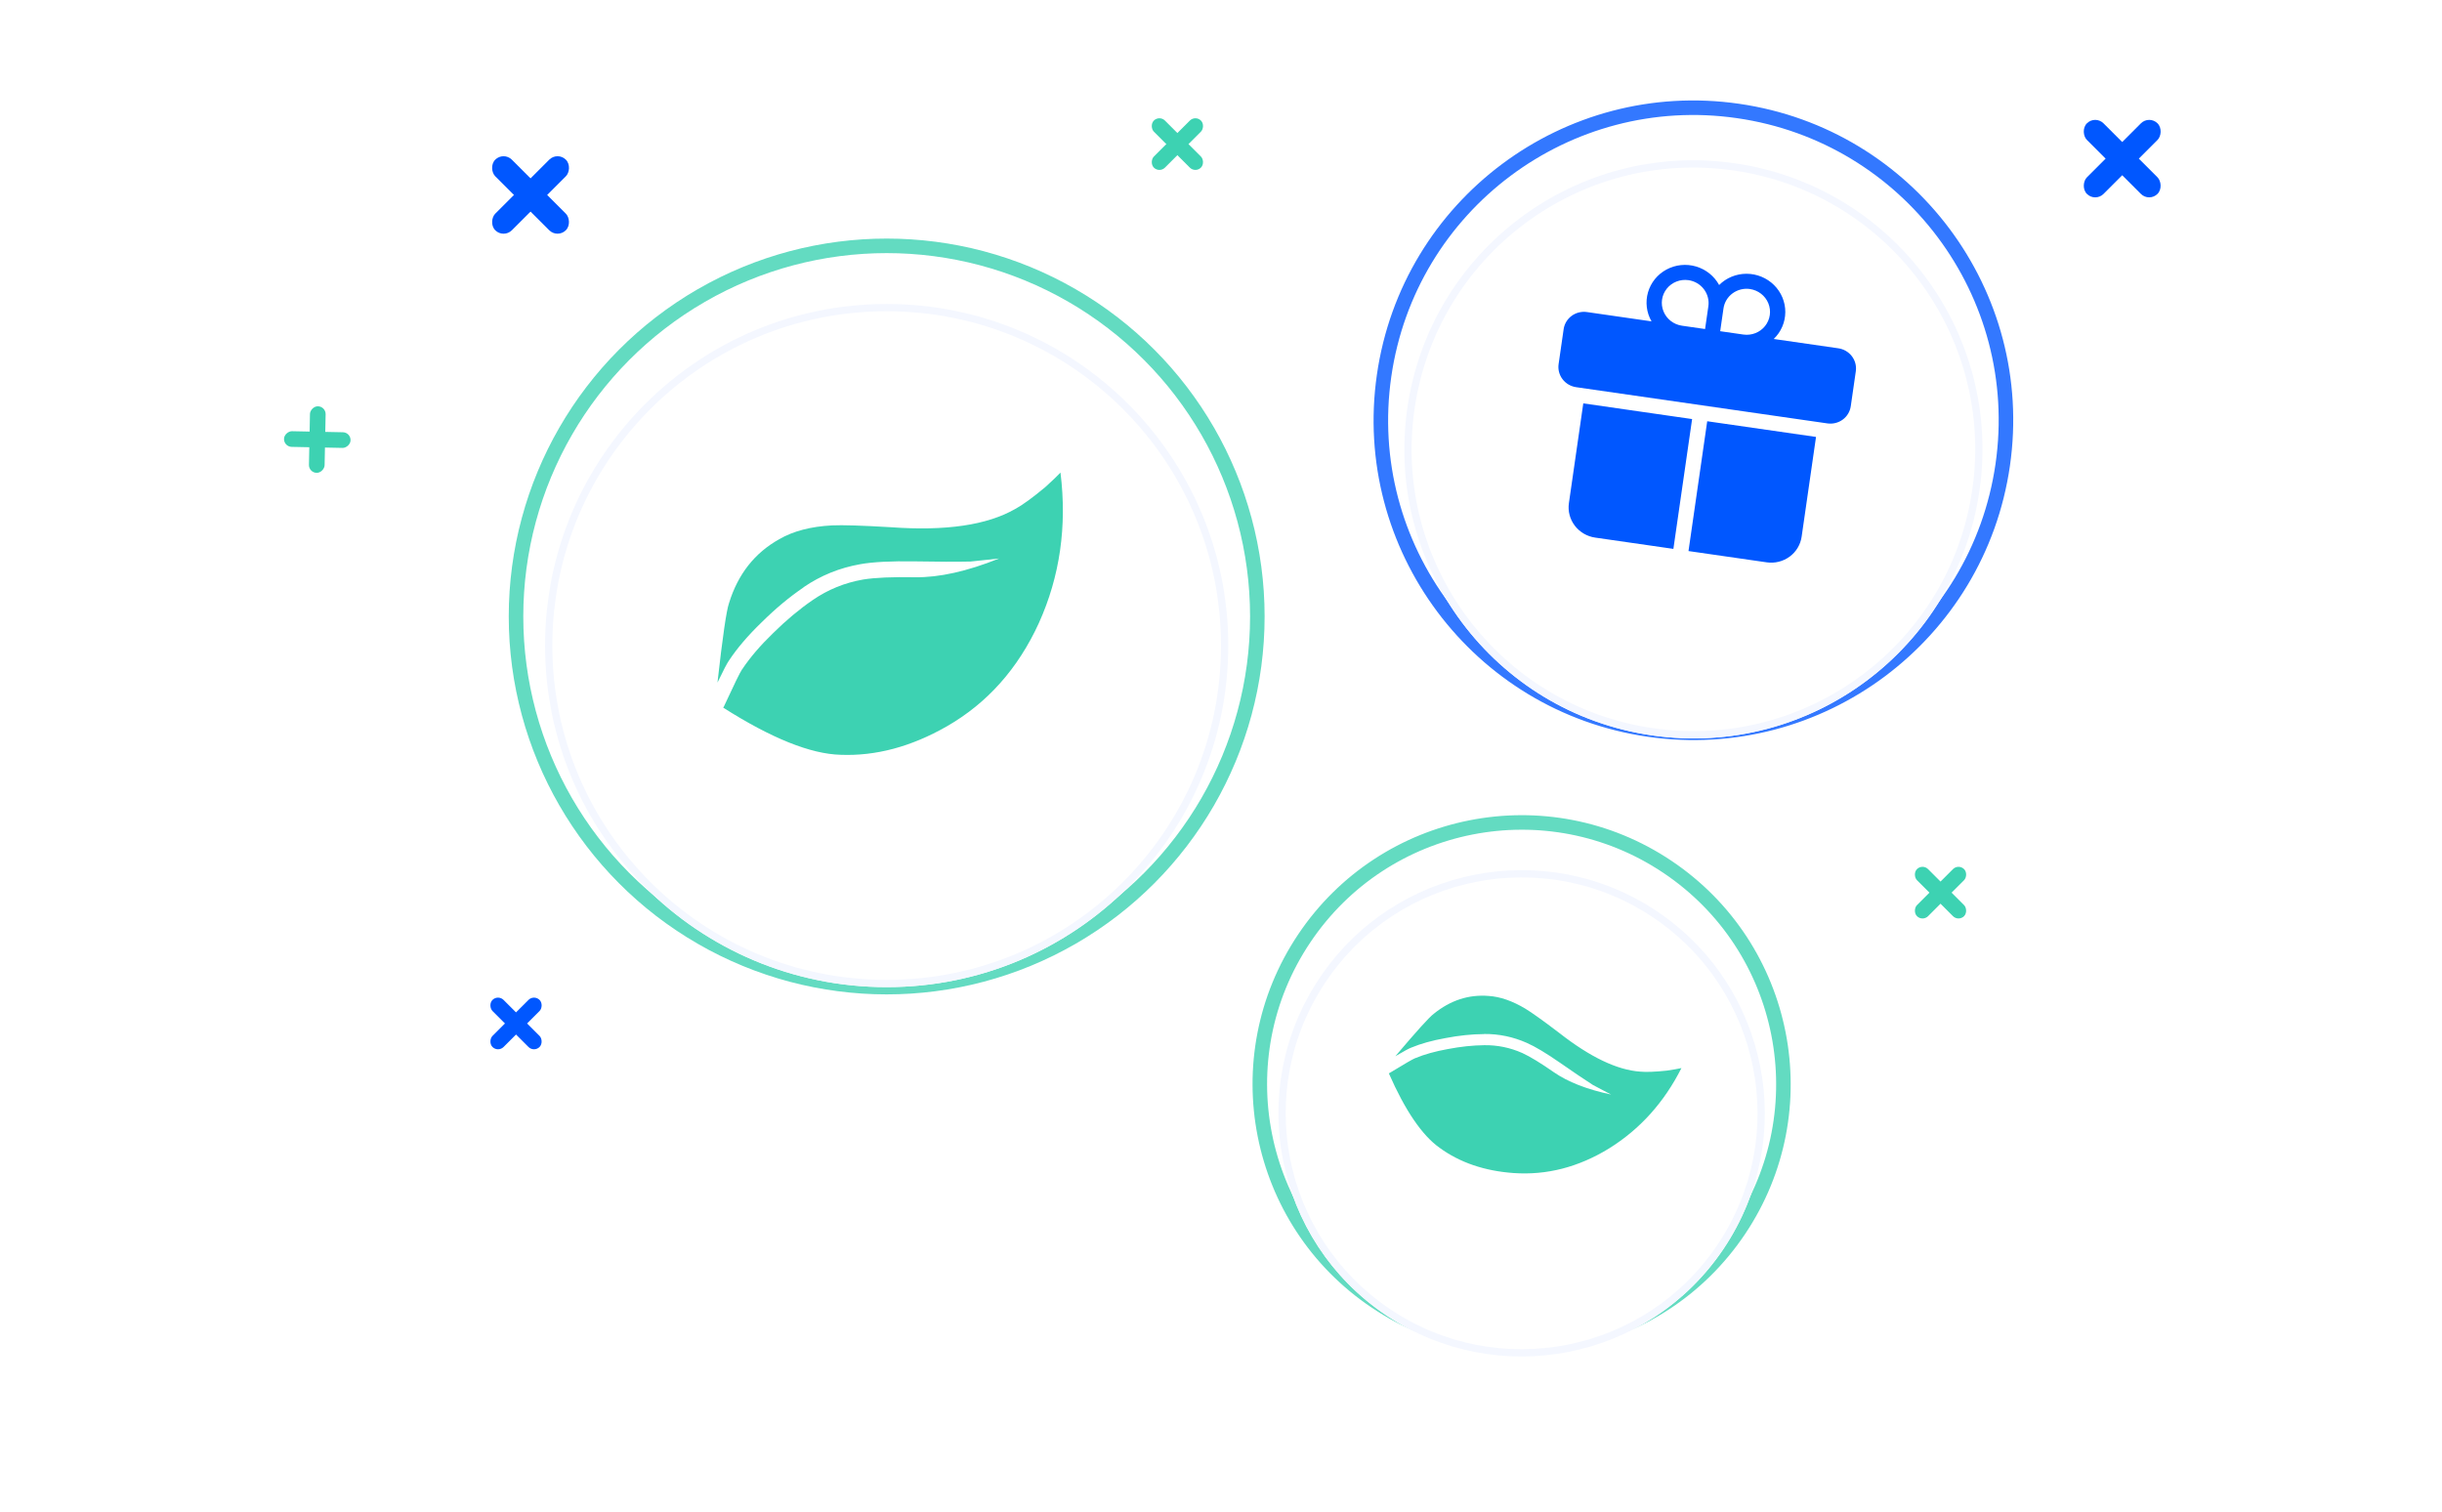 <svg width="336" height="208" viewBox="0 0 336 208" fill="none" xmlns="http://www.w3.org/2000/svg">
<rect x="76.715" y="20.828" width="3.232" height="13.737" rx="1.616" transform="rotate(45 76.715 20.828)" fill="#0057FF"/>
<rect width="3.232" height="13.737" rx="1.616" transform="matrix(-0.707 0.707 0.707 0.707 69.285 20.828)" fill="#0057FF"/>
<rect x="269.477" y="118.828" width="2.155" height="9.158" rx="1.077" transform="rotate(45 269.477 118.828)" fill="#3DD2B2"/>
<rect width="2.155" height="9.158" rx="1.077" transform="matrix(-0.707 0.707 0.707 0.707 264.524 118.828)" fill="#3DD2B2"/>
<rect x="295.715" y="15.828" width="3.232" height="13.736" rx="1.616" transform="rotate(45 295.715 15.828)" fill="#0057FF"/>
<rect width="3.232" height="13.736" rx="1.616" transform="matrix(-0.707 0.707 0.707 0.707 288.285 15.828)" fill="#0057FF"/>
<rect x="48.256" y="59.5" width="2.155" height="9.157" rx="1.077" transform="rotate(91.169 48.256 59.5)" fill="#3DD2B2"/>
<rect width="2.155" height="9.157" rx="1.077" transform="matrix(-1 -0.02 -0.02 1 44.825 55.927)" fill="#3DD2B2"/>
<rect x="73.477" y="136.828" width="2.155" height="9.157" rx="1.077" transform="rotate(45 73.477 136.828)" fill="#0057FF"/>
<rect width="2.155" height="9.157" rx="1.077" transform="matrix(-0.707 0.707 0.707 0.707 68.524 136.828)" fill="#0057FF"/>
<rect x="164.477" y="15.828" width="2.155" height="9.157" rx="1.077" transform="rotate(45 164.477 15.828)" fill="#3DD2B2"/>
<rect width="2.155" height="9.157" rx="1.077" transform="matrix(-0.707 0.707 0.707 0.707 159.524 15.828)" fill="#3DD2B2"/>
<circle opacity="0.8" cx="209.363" cy="149.191" r="36.018" transform="rotate(33.848 209.363 149.191)" fill="white" stroke="#3DD2B2" stroke-width="2"/>
<g filter="url(#filter0_d_2058_4721)">
<circle cx="209.363" cy="149.192" r="33.459" transform="rotate(33.848 209.363 149.192)" fill="white"/>
<circle cx="209.363" cy="149.192" r="32.959" transform="rotate(33.848 209.363 149.192)" stroke="#F4F7FF"/>
</g>
<path fill-rule="evenodd" clip-rule="evenodd" d="M209.885 138.798C208.102 137.731 206.421 137.146 204.84 137.043C202.094 136.818 199.572 137.636 197.274 139.498C196.67 139.944 194.909 141.89 191.991 145.337C193.135 144.664 193.851 144.275 194.142 144.167C195.468 143.612 197.046 143.17 198.876 142.843C200.742 142.484 202.511 142.299 204.184 142.289L204.198 142.276C206.234 142.259 208.193 142.666 210.075 143.5C211.219 144.001 212.747 144.916 214.66 146.244C216.508 147.532 218.013 148.548 219.177 149.293L221.674 150.609C218.369 149.909 215.744 148.886 213.797 147.537C211.992 146.278 210.552 145.4 209.476 144.904C207.795 144.155 206.045 143.794 204.225 143.819C202.637 143.836 200.958 144.015 199.188 144.355C197.472 144.665 195.991 145.079 194.745 145.598C194.736 145.606 194.723 145.609 194.706 145.608C194.406 145.722 193.241 146.398 191.212 147.633C191.177 147.648 191.137 147.666 191.092 147.689C193.343 152.815 195.67 156.228 198.07 157.93C200.857 159.964 204.251 161.123 208.252 161.41C212.81 161.731 217.187 160.604 221.381 158.032C225.64 155.386 228.964 151.698 231.353 146.968C230.856 147.077 230.18 147.194 229.328 147.319C227.698 147.489 226.488 147.535 225.699 147.458C222.53 147.243 218.823 145.477 214.577 142.159C212.331 140.452 210.768 139.332 209.885 138.798Z" fill="#3DD2B2"/>
<circle opacity="0.8" cx="233" cy="57.828" r="43" transform="rotate(8.204 233 57.828)" fill="white" stroke="#0057FF" stroke-width="2"/>
<g filter="url(#filter1_d_2058_4721)">
<circle cx="233" cy="57.828" r="39.769" transform="rotate(8.204 233 57.828)" fill="white"/>
<circle cx="233" cy="57.828" r="39.269" transform="rotate(8.204 233 57.828)" stroke="#F4F7FF"/>
</g>
<path fill-rule="evenodd" clip-rule="evenodd" d="M252.938 47.925L244.05 46.643C245.063 45.672 245.637 44.342 245.644 42.948C245.652 41.554 245.092 40.211 244.09 39.22C243.088 38.229 241.726 37.671 240.308 37.67C238.889 37.669 237.533 38.225 236.54 39.217C235.866 37.986 234.723 37.069 233.362 36.668C232.002 36.268 230.537 36.419 229.296 37.087C228.055 37.755 227.138 38.884 226.752 40.224C226.365 41.563 226.54 43.002 227.237 44.219L218.35 42.938C217.607 42.831 216.853 43.018 216.251 43.458C215.651 43.898 215.253 44.555 215.146 45.285L214.45 50.113C214.346 50.844 214.542 51.587 214.993 52.18C215.445 52.773 216.116 53.166 216.859 53.275L251.446 58.262C252.19 58.367 252.945 58.179 253.545 57.738C254.146 57.297 254.543 56.639 254.65 55.908L255.346 51.08C255.45 50.349 255.254 49.606 254.802 49.015C254.351 48.424 253.679 48.031 252.936 47.924L252.938 47.925ZM240.777 39.768C241.915 39.934 242.88 40.683 243.309 41.733C243.738 42.783 243.566 43.976 242.858 44.863C242.149 45.75 241.013 46.195 239.874 46.033L236.686 45.574L237.137 42.441C237.258 41.611 237.708 40.863 238.391 40.361C239.074 39.86 239.932 39.647 240.777 39.767L240.777 39.768ZM232.32 38.549C233.165 38.671 233.929 39.119 234.442 39.793C234.955 40.467 235.176 41.311 235.057 42.142L234.605 45.275L231.417 44.815C230.279 44.649 229.315 43.9 228.886 42.85C228.456 41.8 228.628 40.606 229.337 39.72C230.045 38.834 231.182 38.388 232.32 38.55L232.32 38.549ZM217.848 55.504L215.869 69.233C215.711 70.329 216.004 71.445 216.68 72.334C217.357 73.222 218.364 73.812 219.48 73.973L230.245 75.525L232.82 57.663L217.848 55.504ZM232.324 75.825L234.899 57.963L249.87 60.121L247.891 73.85C247.732 74.947 247.138 75.933 246.237 76.595C245.336 77.256 244.204 77.538 243.088 77.377L232.324 75.825Z" fill="#0057FF"/>
<circle opacity="0.8" cx="122" cy="84.828" r="51" fill="white" stroke="#3DD2B2" stroke-width="2"/>
<g filter="url(#filter2_d_2058_4721)">
<circle cx="122" cy="84.828" r="47" fill="white"/>
<circle cx="122" cy="84.828" r="46.5" stroke="#F4F7FF"/>
</g>
<path fill-rule="evenodd" clip-rule="evenodd" d="M114.477 72.295C111.562 72.445 109.143 73.078 107.218 74.194C103.838 76.08 101.536 79.007 100.311 82.978C99.956 83.971 99.424 87.62 98.718 93.924C99.525 92.244 100.056 91.229 100.311 90.875C101.424 89.19 102.918 87.441 104.797 85.628C106.694 83.749 108.614 82.149 110.557 80.828L110.564 80.802C112.924 79.189 115.529 78.132 118.377 77.631C120.104 77.322 122.601 77.193 125.873 77.245C129.037 77.303 131.588 77.311 133.528 77.268L137.471 76.85C133.068 78.619 129.204 79.479 125.878 79.429C122.786 79.373 120.42 79.476 118.777 79.739C116.23 80.18 113.905 81.128 111.801 82.581C109.963 83.844 108.144 85.365 106.346 87.147C104.585 88.851 103.182 90.494 102.134 92.073C102.13 92.089 102.117 92.104 102.096 92.116C101.835 92.484 101.006 94.184 99.604 97.212C99.575 97.257 99.543 97.31 99.508 97.371C106.145 101.59 111.531 103.751 115.662 103.859C120.504 104.051 125.37 102.748 130.263 99.953C135.832 96.76 140.057 92.022 142.937 85.739C145.835 79.32 146.828 72.416 145.915 65.029C145.42 65.546 144.723 66.211 143.827 67.023C142.057 68.497 140.682 69.498 139.701 70.025C135.836 72.254 130.13 73.093 122.58 72.546C118.624 72.31 115.925 72.226 114.477 72.295Z" fill="#3DD2B2"/>
<defs>
<filter id="filter0_d_2058_4721" x="161.901" y="105.729" width="94.925" height="94.925" filterUnits="userSpaceOnUse" color-interpolation-filters="sRGB">
<feFlood flood-opacity="0" result="BackgroundImageFix"/>
<feColorMatrix in="SourceAlpha" type="matrix" values="0 0 0 0 0 0 0 0 0 0 0 0 0 0 0 0 0 0 127 0" result="hardAlpha"/>
<feOffset dy="4"/>
<feGaussianBlur stdDeviation="7"/>
<feComposite in2="hardAlpha" operator="out"/>
<feColorMatrix type="matrix" values="0 0 0 0 0.754 0 0 0 0 0.754 0 0 0 0 0.754 0 0 0 0.25 0"/>
<feBlend mode="normal" in2="BackgroundImageFix" result="effect1_dropShadow_2058_4721"/>
<feBlend mode="normal" in="SourceGraphic" in2="effect1_dropShadow_2058_4721" result="shape"/>
</filter>
<filter id="filter1_d_2058_4721" x="179.226" y="8.054" width="107.549" height="107.549" filterUnits="userSpaceOnUse" color-interpolation-filters="sRGB">
<feFlood flood-opacity="0" result="BackgroundImageFix"/>
<feColorMatrix in="SourceAlpha" type="matrix" values="0 0 0 0 0 0 0 0 0 0 0 0 0 0 0 0 0 0 127 0" result="hardAlpha"/>
<feOffset dy="4"/>
<feGaussianBlur stdDeviation="7"/>
<feComposite in2="hardAlpha" operator="out"/>
<feColorMatrix type="matrix" values="0 0 0 0 0.754 0 0 0 0 0.754 0 0 0 0 0.754 0 0 0 0.25 0"/>
<feBlend mode="normal" in2="BackgroundImageFix" result="effect1_dropShadow_2058_4721"/>
<feBlend mode="normal" in="SourceGraphic" in2="effect1_dropShadow_2058_4721" result="shape"/>
</filter>
<filter id="filter2_d_2058_4721" x="61" y="27.828" width="122" height="122" filterUnits="userSpaceOnUse" color-interpolation-filters="sRGB">
<feFlood flood-opacity="0" result="BackgroundImageFix"/>
<feColorMatrix in="SourceAlpha" type="matrix" values="0 0 0 0 0 0 0 0 0 0 0 0 0 0 0 0 0 0 127 0" result="hardAlpha"/>
<feOffset dy="4"/>
<feGaussianBlur stdDeviation="7"/>
<feComposite in2="hardAlpha" operator="out"/>
<feColorMatrix type="matrix" values="0 0 0 0 0.754 0 0 0 0 0.754 0 0 0 0 0.754 0 0 0 0.25 0"/>
<feBlend mode="normal" in2="BackgroundImageFix" result="effect1_dropShadow_2058_4721"/>
<feBlend mode="normal" in="SourceGraphic" in2="effect1_dropShadow_2058_4721" result="shape"/>
</filter>
</defs>
</svg>
